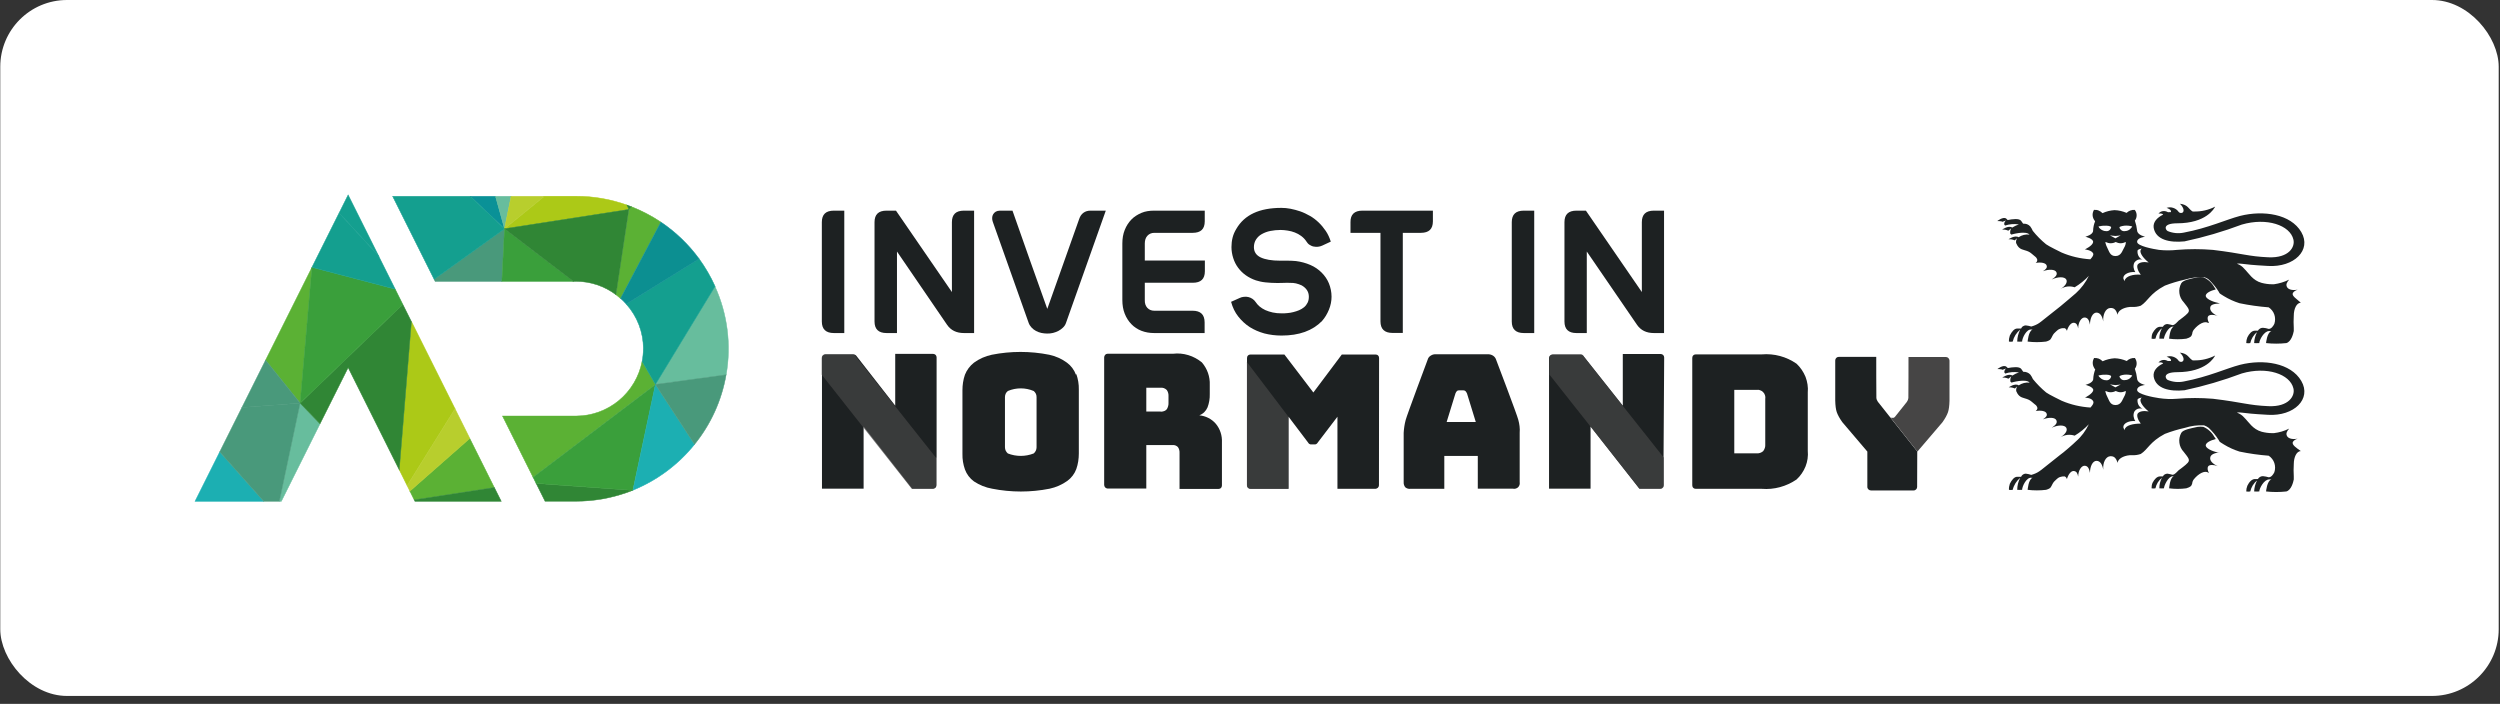 <?xml version="1.0" encoding="UTF-8"?>
<svg xmlns="http://www.w3.org/2000/svg" width="309" height="87" viewBox="0 0 309 87" fill="none">
  <rect x="0" y="0" width="309" height="87" fill="#333333" stroke="none"/>
  <rect x="0.033" width="308.807" height="86.019" rx="8.251" fill="white"></rect>
  <g clip-path="url(#clip0_1026_2384)">
    <path d="M24.104 61.963H32.594L27.159 55.853L24.104 61.963Z" fill="#1CAFB2" stroke="#1CAFB2" stroke-width="0.056" stroke-miterlimit="10"></path>
    <path d="M34.524 61.963H34.772L39.554 52.382L37.095 49.828L34.524 61.963Z" fill="#67BD9D" stroke="#67BD9D" stroke-width="0.056" stroke-miterlimit="10"></path>
    <path d="M50.857 39.752L49.355 58.081L50.322 60.028L56.246 50.526L50.862 39.752H50.857Z" fill="#ACC917" stroke="#ACC917" stroke-width="0.056" stroke-miterlimit="10"></path>
    <path d="M77.789 60.76L78.216 60.608H78.177L77.783 60.76H77.789Z" fill="#308635"></path>
    <path d="M50.659 60.703L51.194 61.783L61.096 60.253L58.063 54.183L50.654 60.703H50.659Z" fill="#5BB134" stroke="#5BB134" stroke-width="0.056" stroke-miterlimit="10"></path>
    <path d="M49.788 37.625L37.096 49.828L39.554 52.382L43.031 45.434L49.349 58.081L50.852 39.752L49.788 37.625Z" fill="#308635" stroke="#308635" stroke-width="0.056" stroke-miterlimit="10"></path>
    <path d="M29.9 50.368L27.16 55.848L32.594 61.958H34.524L37.095 49.822L29.894 50.362L29.9 50.368Z" fill="#49997B" stroke="#49997B" stroke-width="0.056" stroke-miterlimit="10"></path>
    <path d="M43.03 24.089L41.916 26.322L46.794 31.622L43.03 24.089Z" fill="#149F8F" stroke="#149F8F" stroke-width="0.056" stroke-miterlimit="10"></path>
    <path d="M38.553 33.057L32.826 44.517L37.102 49.828L38.553 33.057Z" fill="#5BB134" stroke="#5BB134" stroke-width="0.056" stroke-miterlimit="10"></path>
    <path d="M51.29 61.963H61.957L61.102 60.253L51.2 61.783L51.29 61.963Z" fill="#308635" stroke="#308635" stroke-width="0.056" stroke-miterlimit="10"></path>
    <path d="M37.096 49.828L49.788 37.625L48.849 35.741L38.553 33.04V33.057L37.096 49.828Z" fill="#3A9F3B" stroke="#3A9F3B" stroke-width="0.056" stroke-miterlimit="10"></path>
    <path d="M32.825 44.517L29.9 50.368L37.101 49.828L32.825 44.517Z" fill="#49997B" stroke="#49997B" stroke-width="0.056" stroke-miterlimit="10"></path>
    <path d="M46.79 31.622L41.912 26.322L38.553 33.04L48.849 35.74L46.79 31.622Z" fill="#149F8F" stroke="#149F8F" stroke-width="0.056" stroke-miterlimit="10"></path>
    <path d="M78.183 60.608H78.217V60.591L78.183 60.608Z" fill="#3A9F3B"></path>
    <path d="M50.317 60.022L50.66 60.703L58.07 54.182L56.241 50.52L50.317 60.022Z" fill="#B8CE2D" stroke="#B8CE2D" stroke-width="0.056" stroke-miterlimit="10"></path>
    <path d="M66.266 59.747L67.369 61.952H71.206C73.327 61.952 75.431 61.592 77.428 60.894L77.788 60.765L78.182 60.607L66.266 59.752V59.747Z" fill="#308635" stroke="#308635" stroke-width="0.056" stroke-miterlimit="10"></path>
    <path d="M79.364 44.669C78.998 46.565 77.98 48.275 76.494 49.507C75.003 50.739 73.135 51.415 71.206 51.42H62.108L65.883 58.982L81.012 47.516L79.364 44.669Z" fill="#5BB134" stroke="#5BB134" stroke-width="0.056" stroke-miterlimit="10"></path>
    <path d="M88.383 35.392L81.013 47.516L89.756 46.318C90.403 42.615 89.919 38.812 88.366 35.392H88.377H88.383Z" fill="#67BD9D" stroke="#67BD9D" stroke-width="0.056" stroke-miterlimit="10"></path>
    <path d="M61.242 24.258H58.126L62.362 28.275L61.248 24.258H61.242Z" fill="#0A9197" stroke="#0A9197" stroke-width="0.056" stroke-miterlimit="10"></path>
    <path d="M79.516 43.099C79.516 43.628 79.465 44.151 79.364 44.669L81.012 47.515L88.382 35.391C87.842 34.193 87.184 33.056 86.413 31.998L77.4 37.58C78.762 39.093 79.521 41.062 79.521 43.104L79.516 43.099Z" fill="#149F8F" stroke="#149F8F" stroke-width="0.056" stroke-miterlimit="10"></path>
    <path d="M62.03 34.784L62.356 28.275L53.658 34.52L53.788 34.784H62.035H62.03Z" fill="#49997B" stroke="#49997B" stroke-width="0.056" stroke-miterlimit="10"></path>
    <path d="M63.172 24.258H61.242L62.356 28.275L63.172 24.258Z" fill="#67BD9D" stroke="#67BD9D" stroke-width="0.056" stroke-miterlimit="10"></path>
    <path d="M76.129 36.426C76.326 36.573 76.506 36.725 76.686 36.888L81.677 27.447C80.535 26.682 79.314 26.046 78.037 25.546L77.739 25.889L76.129 36.426Z" fill="#5BB134" stroke="#5BB134" stroke-width="0.056" stroke-miterlimit="10"></path>
    <path d="M77.738 25.889L77.479 25.338C75.465 24.618 73.344 24.252 71.206 24.252H67.285L62.362 28.269L77.738 25.884V25.889Z" fill="#ACC917" stroke="#ACC917" stroke-width="0.056" stroke-miterlimit="10"></path>
    <path d="M62.357 28.275L62.03 34.784H70.874L62.351 28.275H62.357Z" fill="#3A9F3B" stroke="#3A9F3B" stroke-width="0.056" stroke-miterlimit="10"></path>
    <path d="M58.126 24.258H48.528L53.659 34.525L62.357 28.28L58.126 24.258Z" fill="#149F8F" stroke="#149F8F" stroke-width="0.056" stroke-miterlimit="10"></path>
    <path d="M77.401 37.58L86.414 31.999C85.114 30.215 83.511 28.679 81.682 27.447L76.703 36.877C76.951 37.096 77.181 37.327 77.401 37.574V37.58Z" fill="#0C8F91" stroke="#0C8F91" stroke-width="0.056" stroke-miterlimit="10"></path>
    <path d="M67.284 24.258H63.172L62.356 28.275L67.284 24.258Z" fill="#B8CE2D" stroke="#B8CE2D" stroke-width="0.056" stroke-miterlimit="10"></path>
    <path d="M65.884 58.982L66.261 59.747L78.183 60.608L78.222 60.591L81.018 47.527L65.89 58.987L65.884 58.982Z" fill="#3A9F3B" stroke="#3A9F3B" stroke-width="0.056" stroke-miterlimit="10"></path>
    <path d="M78.037 25.546C77.851 25.473 77.665 25.4 77.48 25.338L77.738 25.889L78.037 25.546Z" fill="#308635" stroke="#308635" stroke-width="0.056" stroke-miterlimit="10"></path>
    <path d="M78.222 60.591C81.204 59.381 83.826 57.434 85.846 54.925L81.007 47.516L78.228 60.585L78.222 60.591Z" fill="#1CAFB2" stroke="#1CAFB2" stroke-width="0.056" stroke-miterlimit="10"></path>
    <path d="M85.845 54.925C87.859 52.439 89.204 49.474 89.75 46.318L81.007 47.516L85.845 54.925Z" fill="#49997B" stroke="#49997B" stroke-width="0.056" stroke-miterlimit="10"></path>
    <path d="M71.207 34.778C72.979 34.778 74.706 35.358 76.129 36.421L77.727 25.883L62.351 28.269L70.869 34.778H71.207Z" fill="#308635" stroke="#308635" stroke-width="0.056" stroke-miterlimit="10"></path>
  </g>
  <g clip-path="url(#clip1_1026_2384)">
    <path d="M101.579 39.739V27.462C101.579 26.5 102.075 26.035 103.067 26.035H104.354V41.165H103.067C102.075 41.165 101.579 40.685 101.579 39.739Z" fill="#1D2122"></path>
    <path d="M108.091 39.739V27.462C108.091 26.5 108.587 26.035 109.579 26.035H110.742L117.656 36.096V27.462C117.656 26.5 118.152 26.035 119.144 26.035H120.399V41.165H119.144C118.214 41.165 117.532 40.824 117.066 40.158L110.866 31.089V41.165H109.579C108.587 41.165 108.091 40.685 108.091 39.739Z" fill="#1D2122"></path>
    <path d="M133.917 26.299C134.149 26.128 134.444 26.035 134.785 26.035H136.676L131.747 39.941C131.669 40.158 131.545 40.344 131.374 40.499C131.204 40.654 131.033 40.793 130.816 40.902C130.615 41.01 130.382 41.088 130.15 41.15C129.917 41.212 129.669 41.227 129.421 41.227C129.189 41.227 128.941 41.196 128.708 41.15C128.476 41.103 128.243 41.01 128.042 40.902C127.84 40.793 127.654 40.654 127.499 40.483C127.344 40.313 127.22 40.127 127.142 39.91L122.709 27.415C122.647 27.26 122.631 27.09 122.631 26.934C122.631 26.779 122.678 26.609 122.755 26.485C122.833 26.361 122.941 26.237 123.081 26.159C123.22 26.082 123.406 26.035 123.608 26.035H125.143C125.856 28.082 126.569 30.097 127.282 32.112C127.995 34.127 128.708 36.143 129.437 38.158H129.452L133.39 27.058C133.498 26.718 133.684 26.47 133.917 26.299Z" fill="#1D2122"></path>
    <path d="M141.807 38.049C142.024 38.282 142.319 38.406 142.66 38.406H147.403C148.395 38.406 148.891 38.886 148.891 39.848V41.165H142.644C142.086 41.165 141.559 41.072 141.078 40.886C140.598 40.7 140.179 40.421 139.838 40.065C139.497 39.708 139.218 39.29 139.017 38.778C138.815 38.267 138.722 37.708 138.722 37.088V30.097C138.722 29.477 138.815 28.919 139.017 28.423C139.218 27.911 139.497 27.493 139.838 27.136C140.179 26.779 140.613 26.516 141.078 26.314C141.544 26.113 142.086 26.035 142.66 26.035H148.907V27.353C148.907 28.314 148.411 28.779 147.419 28.779H142.675C142.319 28.779 142.04 28.903 141.823 29.136C141.606 29.368 141.497 29.694 141.497 30.097V32.205H148.922V33.523C148.922 34.484 148.426 34.949 147.434 34.949H141.497V37.073C141.482 37.491 141.59 37.801 141.807 38.049Z" fill="#1D2122"></path>
    <path d="M159.107 38.7C159.355 38.685 159.603 38.638 159.851 38.576C160.099 38.514 160.347 38.437 160.564 38.344C160.781 38.251 160.998 38.127 161.184 37.972C161.37 37.817 161.51 37.631 161.618 37.414C161.727 37.197 161.773 36.949 161.773 36.669C161.773 36.08 161.479 35.615 160.89 35.274C160.657 35.166 160.425 35.088 160.177 35.026C159.929 34.964 159.712 34.964 159.464 34.964C159.216 34.949 158.952 34.949 158.688 34.964C158.425 34.98 158.161 34.98 157.898 34.98C157.371 34.98 156.89 34.949 156.425 34.902C155.96 34.856 155.573 34.763 155.231 34.654C154.766 34.499 154.348 34.282 153.976 34.019C153.604 33.755 153.294 33.445 153.03 33.089C152.767 32.732 152.565 32.344 152.426 31.895C152.286 31.461 152.209 30.996 152.209 30.531C152.209 30.128 152.255 29.74 152.348 29.368C152.441 28.996 152.596 28.64 152.813 28.283C153.821 26.547 155.666 25.694 158.378 25.694C158.735 25.694 159.122 25.725 159.51 25.803C159.898 25.88 160.316 25.989 160.719 26.128C161.122 26.268 161.525 26.469 161.913 26.686C162.3 26.903 162.657 27.182 162.982 27.492C163.308 27.802 163.603 28.159 163.866 28.547C164.13 28.934 164.331 29.384 164.486 29.864L163.417 30.36C163.246 30.438 163.075 30.484 162.889 30.5C162.703 30.515 162.517 30.5 162.347 30.469C162.176 30.438 162.006 30.345 161.851 30.252C161.696 30.159 161.572 30.004 161.463 29.833C161.293 29.57 161.076 29.353 160.828 29.166C160.58 28.98 160.316 28.841 160.037 28.733C159.758 28.624 159.464 28.547 159.154 28.5C158.843 28.453 158.564 28.422 158.285 28.422C157.836 28.422 157.417 28.469 157.014 28.547C156.611 28.624 156.27 28.764 155.96 28.934C155.65 29.105 155.418 29.337 155.247 29.601C155.076 29.864 154.983 30.19 154.983 30.546C154.983 31.12 155.263 31.554 155.821 31.817C156.379 32.081 157.185 32.22 158.223 32.22C158.549 32.22 158.859 32.22 159.184 32.22C159.51 32.22 159.836 32.236 160.177 32.267C160.812 32.344 161.417 32.515 161.959 32.748C162.502 32.98 162.967 33.306 163.355 33.693C163.742 34.081 164.052 34.53 164.254 35.026C164.455 35.522 164.579 36.08 164.579 36.669C164.579 37.212 164.471 37.755 164.254 38.282C164.037 38.809 163.758 39.274 163.401 39.677C162.238 40.87 160.58 41.475 158.394 41.475C157.65 41.475 156.937 41.382 156.27 41.212C155.604 41.026 154.999 40.762 154.456 40.421C153.914 40.064 153.449 39.63 153.046 39.119C152.643 38.607 152.348 38.003 152.162 37.305L153.232 36.825C153.387 36.747 153.573 36.7 153.759 36.685C153.945 36.669 154.131 36.669 154.301 36.716C154.472 36.763 154.642 36.825 154.797 36.933C154.952 37.041 155.092 37.166 155.2 37.336C155.325 37.522 155.48 37.708 155.681 37.879C155.883 38.049 156.131 38.204 156.394 38.328C156.673 38.452 156.968 38.545 157.309 38.623C157.65 38.7 158.022 38.731 158.44 38.731C158.642 38.731 158.859 38.731 159.107 38.7Z" fill="#1D2122"></path>
    <path d="M168.394 26.035H177.106V27.353C177.106 28.314 176.61 28.779 175.618 28.779H173.386V41.15H172.114C171.122 41.15 170.626 40.669 170.626 39.724V28.779H166.921V27.462C166.906 26.516 167.402 26.035 168.394 26.035Z" fill="#1D2122"></path>
    <path d="M186.855 39.739V27.462C186.855 26.5 187.352 26.035 188.344 26.035H189.63V41.165H188.344C187.352 41.165 186.855 40.685 186.855 39.739Z" fill="#1D2122"></path>
    <path d="M193.367 39.739V27.462C193.367 26.5 193.863 26.035 194.855 26.035H196.018L202.932 36.096V27.462C202.932 26.5 203.428 26.035 204.42 26.035H205.676V41.165H204.42C203.49 41.165 202.808 40.824 202.343 40.158L196.127 31.089V41.165H194.84C193.863 41.165 193.367 40.685 193.367 39.739Z" fill="#1D2122"></path>
    <path d="M132.987 46.312C132.77 45.723 132.382 45.196 131.871 44.824C131.22 44.343 130.475 44.018 129.685 43.847C127.344 43.382 124.926 43.382 122.585 43.847C121.794 44.018 121.035 44.343 120.384 44.824C119.888 45.211 119.5 45.723 119.268 46.312C119.051 46.932 118.958 47.583 118.958 48.234V55.086V56.109C118.942 56.76 119.051 57.411 119.268 58.031C119.485 58.62 119.872 59.132 120.384 59.504C121.066 59.954 121.825 60.264 122.631 60.403C124.972 60.868 127.391 60.868 129.731 60.403C130.522 60.233 131.266 59.907 131.917 59.442C132.429 59.07 132.816 58.559 133.033 57.969C133.25 57.349 133.343 56.698 133.343 56.047V55.024V48.157C133.359 47.506 133.25 46.855 133.033 46.234L132.987 46.312ZM128.119 55.024V55.288C128.119 55.427 128.088 55.582 128.026 55.706C127.964 55.846 127.871 55.954 127.763 56.047C126.739 56.45 125.592 56.45 124.569 56.047C124.461 55.954 124.368 55.83 124.306 55.706C124.244 55.567 124.213 55.427 124.213 55.288V55.102V49.071C124.213 48.932 124.244 48.792 124.306 48.653C124.368 48.529 124.461 48.405 124.569 48.327C125.081 48.11 125.623 48.002 126.166 48.002C126.708 48.002 127.251 48.11 127.763 48.327C127.871 48.42 127.964 48.529 128.026 48.653C128.088 48.777 128.119 48.916 128.119 49.071V55.024Z" fill="#1D2122"></path>
    <path d="M150.256 52.357C149.744 51.768 149.016 51.412 148.241 51.334C148.458 51.241 148.675 51.117 148.845 50.947C149.016 50.776 149.155 50.574 149.248 50.357C149.45 49.83 149.543 49.272 149.527 48.699V47.583C149.574 46.559 149.217 45.567 148.551 44.792C148.055 44.389 147.497 44.079 146.876 43.893C146.256 43.707 145.621 43.645 144.985 43.723H136.893C136.785 43.723 136.676 43.769 136.599 43.862C136.521 43.94 136.475 44.048 136.475 44.172V59.938C136.475 60.046 136.521 60.155 136.599 60.248C136.676 60.325 136.785 60.372 136.893 60.387H141.683V55.008H144.908C145.032 54.992 145.156 55.008 145.28 55.054C145.404 55.101 145.497 55.163 145.59 55.256C145.745 55.473 145.807 55.737 145.791 56.016V60.434H150.597C150.659 60.434 150.705 60.418 150.767 60.403C150.814 60.387 150.876 60.356 150.907 60.31C150.953 60.263 150.984 60.217 151 60.17C151.015 60.124 151.031 60.062 151.031 60V54.698C151.077 53.83 150.798 52.993 150.256 52.357ZM144.427 49.784C144.443 50.063 144.365 50.326 144.226 50.574C144.133 50.683 144.009 50.776 143.854 50.822C143.714 50.869 143.559 50.9 143.419 50.869H141.683V47.924H143.419C143.575 47.908 143.714 47.924 143.854 47.97C143.993 48.017 144.117 48.11 144.226 48.218C144.381 48.451 144.443 48.714 144.427 48.993V49.784Z" fill="#1D2122"></path>
    <path d="M115.749 56.558V59.969C115.749 60.077 115.702 60.201 115.625 60.279C115.547 60.356 115.439 60.403 115.315 60.403H112.757L106.742 52.714V60.403H101.596V44.234C101.596 44.126 101.642 44.017 101.735 43.94C101.813 43.847 101.921 43.8 102.045 43.8H105.471C105.533 43.8 105.595 43.816 105.657 43.831C105.719 43.862 105.766 43.893 105.812 43.94L110.649 50.141V43.738H115.33C115.439 43.738 115.563 43.785 115.64 43.862C115.718 43.94 115.764 44.048 115.764 44.172V56.558H115.749Z" fill="#1D2122"></path>
    <path d="M170.439 59.985C170.439 60.093 170.392 60.202 170.315 60.279C170.237 60.357 170.129 60.403 170.02 60.419H165.308V51.505L162.874 54.699C162.843 54.761 162.781 54.823 162.719 54.869C162.657 54.916 162.579 54.931 162.502 54.931H162.052C161.975 54.931 161.897 54.916 161.835 54.869C161.773 54.823 161.711 54.776 161.68 54.699L159.262 51.505V60.419H154.565C154.456 60.419 154.332 60.372 154.255 60.295C154.177 60.217 154.131 60.109 154.131 59.985V44.25C154.131 44.188 154.146 44.142 154.162 44.08C154.177 44.033 154.208 43.971 154.255 43.94C154.301 43.894 154.348 43.863 154.394 43.847C154.441 43.832 154.503 43.816 154.565 43.816H158.75L162.331 48.513L165.85 43.816H170.02C170.082 43.816 170.129 43.832 170.191 43.847C170.237 43.863 170.299 43.894 170.33 43.94C170.377 43.987 170.408 44.033 170.423 44.08C170.439 44.126 170.454 44.188 170.454 44.25L170.439 59.985Z" fill="#1D2122"></path>
    <path d="M205.615 56.559V59.969C205.615 60.078 205.568 60.202 205.491 60.279C205.413 60.356 205.305 60.403 205.181 60.403H202.623L196.593 52.714V60.403H191.461V44.234C191.461 44.126 191.508 44.017 191.601 43.94C191.678 43.862 191.787 43.816 191.911 43.816H195.337C195.399 43.816 195.461 43.831 195.523 43.847C195.585 43.878 195.631 43.909 195.678 43.955L200.577 50.141V43.754H205.258C205.367 43.754 205.491 43.8 205.568 43.878C205.646 43.955 205.692 44.064 205.692 44.188L205.615 56.559Z" fill="#1D2122"></path>
    <path d="M222.046 44.948C220.79 44.08 219.286 43.676 217.767 43.801H209.598C209.536 43.801 209.489 43.816 209.427 43.832C209.381 43.847 209.319 43.894 209.288 43.925C209.241 43.971 209.21 44.018 209.195 44.064C209.179 44.111 209.164 44.173 209.164 44.235V59.985C209.164 60.047 209.179 60.093 209.195 60.155C209.21 60.202 209.241 60.264 209.288 60.295C209.334 60.341 209.381 60.372 209.427 60.388C209.474 60.403 209.536 60.419 209.598 60.419H217.767C219.286 60.543 220.79 60.124 222.046 59.272C222.542 58.822 222.914 58.264 223.162 57.659C223.41 57.039 223.503 56.373 223.441 55.722V48.513C223.503 47.847 223.394 47.196 223.162 46.575C222.898 45.94 222.526 45.397 222.046 44.948ZM218.186 54.916C218.217 55.225 218.108 55.535 217.922 55.768C217.814 55.861 217.674 55.939 217.535 55.985C217.395 56.032 217.24 56.047 217.101 56.032H214.357V48.188H217.101C217.256 48.172 217.395 48.172 217.55 48.234C217.69 48.281 217.829 48.358 217.922 48.467C218.031 48.575 218.108 48.699 218.155 48.854C218.201 48.994 218.217 49.149 218.186 49.304V54.916Z" fill="#1D2122"></path>
    <path d="M187.662 51.892C187.523 51.288 184.934 44.498 184.934 44.498C184.872 44.281 184.733 44.079 184.531 43.955C184.33 43.831 184.081 43.769 183.833 43.785H177.524C177.292 43.769 177.044 43.816 176.842 43.955C176.749 44.002 176.672 44.079 176.594 44.172C176.532 44.25 176.486 44.358 176.455 44.467C176.455 44.467 173.897 51.303 173.742 51.908C173.602 52.435 173.525 52.962 173.494 53.504V59.597C173.478 59.829 173.556 60.062 173.695 60.232C173.866 60.372 174.098 60.449 174.315 60.418H178.516V56.357H182.655V60.403H187.011C187.12 60.434 187.244 60.418 187.352 60.387C187.461 60.356 187.569 60.294 187.647 60.217C187.724 60.139 187.786 60.031 187.817 59.922C187.848 59.814 187.848 59.69 187.833 59.581V53.489C187.879 52.946 187.802 52.404 187.662 51.892ZM178.811 52.14L179.896 48.621C179.942 48.513 180.004 48.404 180.082 48.327C180.113 48.296 180.16 48.28 180.191 48.265C180.237 48.249 180.284 48.249 180.315 48.249H180.888C180.981 48.249 181.059 48.28 181.136 48.342C181.214 48.435 181.276 48.528 181.322 48.637L182.407 52.156H178.811V52.14Z" fill="#1D2122"></path>
    <path d="M195.645 43.94L205.659 56.574V59.985C205.659 60.093 205.613 60.217 205.535 60.295C205.458 60.372 205.349 60.419 205.225 60.419H202.667L191.521 46.312V44.235C191.521 44.126 191.568 44.018 191.661 43.94C191.739 43.863 191.847 43.816 191.971 43.816H195.397C195.459 43.816 195.521 43.832 195.583 43.847C195.645 43.878 195.692 43.909 195.738 43.956" fill="#464545" fill-opacity="0.71"></path>
    <path d="M154.116 59.984C154.116 60.093 154.162 60.217 154.24 60.295C154.317 60.372 154.426 60.419 154.55 60.419H159.247V51.505L154.116 44.746V59.984Z" fill="#464545" fill-opacity="0.71"></path>
    <path d="M105.408 43.8H101.983C101.921 43.8 101.874 43.816 101.827 43.831C101.781 43.847 101.734 43.878 101.688 43.924C101.641 43.971 101.61 44.017 101.595 44.064C101.579 44.11 101.564 44.172 101.564 44.234V46.312L112.694 60.418H115.252C115.361 60.418 115.485 60.372 115.562 60.294C115.64 60.217 115.686 60.108 115.686 59.984V56.574L105.672 43.94C105.625 43.893 105.579 43.862 105.517 43.831C105.486 43.8 105.424 43.785 105.362 43.785" fill="#464545" fill-opacity="0.71"></path>
    <path d="M236.973 55.799L236.958 60.186C236.958 60.418 236.772 60.62 236.524 60.62H233.888H231.253C231.021 60.62 230.803 60.434 230.803 60.186V55.814L227.703 52.171C227.362 51.691 227.145 51.288 227.021 50.931C226.912 50.606 226.85 50.141 226.835 49.52V44.544C226.835 44.312 227.021 44.11 227.269 44.11H227.657H231.904C231.904 44.11 231.904 49.04 231.92 49.179C231.935 49.35 231.997 49.505 232.106 49.66L236.973 55.799Z" fill="#1D2122"></path>
    <path d="M240.524 44.126H240.137H235.889C235.889 44.126 235.889 49.056 235.874 49.195C235.858 49.366 235.796 49.521 235.688 49.676C235.688 49.676 234.323 51.396 234.23 51.505C234.168 51.567 234.106 51.644 233.998 51.644C233.967 51.644 233.936 51.644 233.905 51.644C233.874 51.644 233.843 51.644 233.812 51.644C233.688 51.644 233.626 51.567 233.579 51.505C233.548 51.458 236.99 55.815 236.99 55.815L240.09 52.187C240.431 51.706 240.648 51.303 240.772 50.947C240.881 50.621 240.943 50.156 240.958 49.536V44.56C240.943 44.328 240.757 44.126 240.524 44.126Z" fill="#464545"></path>
    <path d="M283.372 54.744C283.372 54.543 283.62 54.341 283.992 54.217C283.372 54.341 282.844 54.217 282.674 53.892C282.503 53.566 282.674 53.303 282.937 52.977C282.348 53.272 281.713 53.458 281.062 53.535H280.829C280.395 53.535 279.961 53.473 279.543 53.365C278.426 53.055 277.946 52.156 277.388 51.613C277.155 51.334 276.845 51.133 276.504 51.008C276.504 51.008 276.504 50.931 277.14 51.008C277.775 51.086 278.364 51.163 280.349 51.272C283.542 51.458 285.743 49.319 284.441 47.087C283.139 44.854 279.76 44.358 276.876 45.087C275.155 45.536 272.97 46.575 269.931 47.148C269.265 47.288 268.567 47.226 267.932 46.962C267.653 46.823 267.218 46.017 269.079 46.001C272.691 46.001 273.683 44.172 273.791 43.94C272.985 44.358 272.102 44.56 271.187 44.544H271.016C270.505 44.265 270.458 43.691 269.435 43.583C269.993 44.11 269.978 44.606 269.714 44.699C269.637 44.73 269.559 44.746 269.482 44.715C269.404 44.699 269.327 44.653 269.28 44.591C269.125 44.358 268.893 44.188 268.614 44.095C268.35 44.002 268.056 44.002 267.792 44.095C267.792 44.095 268.459 44.296 268.319 44.622C268.319 44.622 268.195 44.622 268.133 44.622H267.947C267.761 44.513 267.544 44.467 267.327 44.498C267.11 44.529 266.924 44.637 266.784 44.808C266.784 44.808 267.265 44.715 267.358 44.932C266.629 45.273 266.087 45.831 266.195 46.559C266.459 48.048 268.18 48.42 270.009 48.234C272.412 47.722 274.783 47.024 277.093 46.156C280.178 45.257 283.046 46.234 283.465 48.001C283.697 48.916 282.906 50.311 280.38 50.202C277.868 50.094 277.248 49.737 273.528 49.288C272.04 49.164 270.551 49.164 269.063 49.288C268.335 49.35 267.591 49.319 266.862 49.21C266.118 49.102 264.149 48.73 264.149 48.203C264.134 47.66 265.141 47.583 265.141 47.583C265.141 47.583 264.196 47.397 264.149 46.823C264.103 46.404 264.01 45.986 263.87 45.583L263.948 45.459C264.056 45.273 264.103 45.056 264.087 44.839C264.072 44.622 263.994 44.42 263.87 44.25C263.684 44.234 263.498 44.265 263.327 44.327C263.157 44.389 262.986 44.498 262.862 44.622C262.397 44.42 261.886 44.296 261.374 44.281C260.863 44.312 260.351 44.436 259.886 44.653C259.747 44.513 259.591 44.405 259.405 44.327C259.219 44.265 259.033 44.234 258.832 44.25C258.723 44.436 258.661 44.637 258.661 44.854C258.661 45.071 258.723 45.273 258.832 45.459C258.863 45.536 258.909 45.598 258.971 45.66C258.832 46.032 258.739 46.435 258.723 46.838C258.723 47.35 257.762 47.567 257.762 47.567C257.762 47.567 258.801 47.815 258.723 48.249C258.646 48.683 257.7 49.148 257.7 49.148C257.7 49.148 258.646 49.148 258.754 49.706C258.754 49.923 258.615 50.109 258.382 50.373C257.158 50.295 255.949 50.016 254.832 49.536C254.832 49.536 253.174 48.73 252.91 48.513C252.306 48.017 251.763 47.459 251.267 46.854C251.189 46.668 251.081 46.482 250.957 46.311C250.848 46.187 250.709 46.094 250.554 46.032C250.399 45.97 250.228 45.939 250.073 45.955C249.996 45.831 249.903 45.707 249.825 45.598C249.577 45.273 248.756 45.381 248.167 45.49L247.981 45.319C247.593 45.04 246.88 45.614 246.88 45.614C246.88 45.614 247.422 45.614 247.515 45.707L247.981 45.536C247.903 45.583 247.826 45.66 247.795 45.738C247.748 45.815 247.732 45.924 247.732 46.017L247.841 46.172C248.384 45.986 248.973 45.939 249.546 46.032C249.252 46.125 248.988 46.249 248.725 46.42C248.26 46.11 247.484 46.668 247.484 46.668C247.748 46.652 248.012 46.699 248.244 46.807L248.601 46.513C248.508 46.683 248.461 46.869 248.477 47.071V47.148L248.616 47.288C248.616 47.288 250.383 46.761 250.864 47.288C250.383 47.242 249.903 47.365 249.515 47.629C249.05 47.319 248.275 47.877 248.275 47.877C248.539 47.862 248.787 47.908 249.035 48.017L249.329 47.753C249.221 47.939 249.174 48.141 249.205 48.342C249.283 48.544 249.407 48.745 249.562 48.9C249.98 49.303 250.569 49.164 251.127 49.66L251.515 49.985C251.67 50.078 251.779 50.233 251.825 50.419C251.825 50.497 251.81 50.574 251.763 50.636C251.732 50.698 251.67 50.76 251.608 50.807C252.275 50.683 252.848 50.807 252.957 51.102C253.081 51.396 252.848 51.597 252.507 51.83C253.267 51.551 253.995 51.582 254.166 51.939C254.336 52.295 254.042 52.559 253.592 52.869C254.383 52.497 255.189 52.512 255.39 52.869C255.592 53.225 255.251 53.69 254.677 54.047C254.941 53.892 255.235 53.783 255.53 53.752C255.84 53.721 256.135 53.752 256.429 53.845C257.08 53.458 257.669 52.977 258.181 52.435C257.793 53.241 257.266 53.969 256.584 54.558C256.383 54.775 254.925 56.047 254.662 56.202C253.422 57.163 252.151 58.232 252.042 58.263C251.748 58.465 251.406 58.604 251.065 58.697C250.848 58.62 250.616 58.573 250.383 58.542C250.259 58.542 250.135 58.589 250.042 58.651C249.934 58.713 249.856 58.821 249.81 58.93H249.314C248.973 58.93 248.647 59.318 248.415 59.798C248.337 60.031 248.291 60.294 248.306 60.542C248.461 60.573 248.616 60.573 248.771 60.542C248.911 59.953 249.236 59.441 249.701 59.054C249.453 59.519 249.329 60.031 249.329 60.542C249.531 60.558 249.732 60.558 249.934 60.542C249.934 60.108 250.492 58.946 251.096 59.054H251.236C250.709 59.224 250.616 60.542 250.616 60.542C251.375 60.635 252.135 60.635 252.895 60.542C253.53 60.356 253.484 60.186 253.685 59.829C253.794 59.612 253.949 59.441 254.135 59.286C254.274 59.147 254.429 59.023 254.615 58.961C254.801 58.899 255.003 58.868 255.189 58.883C255.266 58.914 255.328 58.961 255.375 59.023C255.421 59.085 255.452 59.147 255.468 59.224C255.638 58.62 255.995 58.17 256.336 58.217C256.677 58.263 256.786 58.511 256.863 58.914C256.863 58.139 257.266 57.55 257.669 57.566C258.072 57.581 258.227 57.938 258.32 58.449C258.32 57.628 258.661 56.961 259.126 56.961C259.591 56.961 259.855 57.426 259.964 58.062C259.886 57.163 260.274 56.419 260.832 56.388C261.374 56.357 261.56 56.698 261.746 57.209C261.746 56.76 262.382 56.341 263.234 56.264H263.514C263.886 56.279 264.242 56.233 264.599 56.109C265.498 55.535 265.699 54.62 267.575 53.628C268.381 53.318 269.203 53.07 270.04 52.884C270.815 52.636 271.621 52.528 272.427 52.574C272.629 52.652 272.83 52.745 273.001 52.884C273.466 53.334 273.884 53.83 274.225 54.372C274.396 54.667 274.225 54.527 274.861 54.93C275.466 55.303 276.117 55.597 276.799 55.814C277.992 56.062 279.201 56.233 280.411 56.326C280.736 56.543 280.984 56.853 281.108 57.225C281.232 57.597 281.232 58 281.108 58.372C280.969 58.651 280.736 58.992 280.411 58.992C280.178 58.914 279.946 58.883 279.698 58.852C279.574 58.852 279.45 58.883 279.341 58.946C279.232 59.008 279.139 59.1 279.077 59.209H278.705C278.333 59.209 277.992 59.581 277.775 60.031C277.682 60.263 277.636 60.496 277.636 60.744C277.806 60.775 277.961 60.775 278.132 60.744C278.256 60.217 278.535 59.736 278.969 59.395C278.752 59.814 278.628 60.279 278.612 60.744C278.829 60.759 279.046 60.759 279.248 60.744C279.248 60.387 279.822 59.255 280.473 59.255H280.752C280.194 59.426 280.085 60.744 280.085 60.744C280.922 60.837 281.759 60.837 282.596 60.744C283.216 60.558 283.449 59.581 283.511 59.255C283.511 59.132 283.511 58.992 283.511 58.868C283.48 58.372 283.48 57.876 283.511 57.38C283.511 56.481 283.868 55.768 284.379 55.752C283.79 55.334 283.372 55.039 283.372 54.744ZM262.568 46.311C262.893 46.28 263.234 46.311 263.544 46.404C263.482 46.528 263.405 46.621 263.312 46.699C263.234 46.792 263.126 46.854 263.017 46.9C262.909 46.947 262.785 46.978 262.661 46.978C262.583 46.993 262.506 46.993 262.428 46.978C262.351 46.962 262.273 46.931 262.211 46.885C262.149 46.838 262.087 46.776 262.041 46.714C261.994 46.652 261.979 46.575 261.963 46.497C261.948 46.497 262.149 46.358 262.568 46.311ZM261.467 47.598C261.653 47.598 262.118 47.52 262.118 47.52L261.467 47.877L260.785 47.505C260.785 47.505 261.297 47.598 261.483 47.598H261.467ZM259.592 46.699C259.483 46.621 259.405 46.528 259.374 46.404C259.685 46.327 260.01 46.296 260.336 46.311C260.77 46.311 260.956 46.466 260.94 46.497C260.925 46.575 260.909 46.652 260.863 46.73C260.816 46.792 260.77 46.854 260.708 46.9C260.646 46.947 260.568 46.978 260.491 46.993C260.413 47.009 260.336 47.009 260.258 46.993C260.134 46.993 260.026 46.962 259.917 46.916C259.778 46.854 259.685 46.792 259.592 46.699ZM261.467 50.063C260.801 50.063 260.692 49.474 260.475 49.071C260.258 48.668 260.181 48.265 260.258 48.327C260.444 48.42 260.661 48.482 260.878 48.482C261.095 48.482 261.297 48.435 261.498 48.327C261.684 48.42 261.901 48.482 262.103 48.482C262.304 48.482 262.521 48.435 262.707 48.327C262.816 48.327 262.707 48.776 262.521 49.071C262.335 49.365 262.196 50.063 261.483 50.063H261.467ZM264.242 51.086C264.041 51.334 264.242 51.908 264.599 52.357C263.684 52.357 262.707 52.559 262.614 53.101V53.179C262.537 53.039 262.444 52.9 262.444 52.776C262.444 52.311 263.157 51.97 263.932 52.047C263.808 51.877 263.746 51.691 263.715 51.489C263.684 51.288 263.715 51.086 263.793 50.9C263.886 50.729 264.056 50.59 264.242 50.528C264.428 50.466 264.63 50.466 264.816 50.528C264.614 50.419 264.444 50.264 264.335 50.078C264.227 49.877 264.18 49.66 264.196 49.427C264.196 49.21 264.692 49.148 264.723 49.133C264.645 49.195 264.599 49.272 264.568 49.365C264.475 49.722 264.94 50.357 265.575 50.853C264.909 50.745 264.475 50.838 264.242 51.086Z" fill="#1D2122"></path>
    <path d="M274.38 55.923H274.116C273.326 55.752 272.628 55.38 272.628 55.055C272.628 54.729 273.186 54.434 273.868 54.264C273.822 54.171 273.76 54.078 273.682 53.985C273.388 53.442 272.907 53.008 272.333 52.76C272.101 52.729 271.868 52.729 271.636 52.76C270.752 52.946 269.822 53.117 269.605 53.504C269.404 53.877 269.311 54.31 269.373 54.729C269.419 55.148 269.621 55.551 269.915 55.861C270.473 56.574 270.721 56.837 270.411 57.194C270.101 57.55 269.466 57.969 269.28 58.124C269.094 58.279 268.815 58.682 268.52 58.682C268.303 58.62 268.101 58.574 267.884 58.542C267.776 58.542 267.667 58.589 267.559 58.636C267.466 58.698 267.388 58.775 267.326 58.884H266.97C266.613 58.884 266.288 59.225 266.055 59.674C265.962 59.891 265.931 60.124 265.931 60.356C266.086 60.387 266.241 60.387 266.412 60.356C266.52 59.845 266.799 59.38 267.218 59.054C267.001 59.457 266.892 59.907 266.892 60.356C267.078 60.372 267.264 60.372 267.466 60.356C267.466 60.046 267.993 58.868 268.551 58.868H268.675C268.194 59.039 268.101 60.356 268.101 60.356C268.815 60.449 269.528 60.449 270.225 60.356C270.783 60.186 270.861 60.062 270.954 59.767C270.969 59.566 271.047 59.38 271.171 59.225C271.76 58.511 272.504 58.139 272.923 58.403L273.031 58.48C272.845 58.124 272.799 57.814 272.954 57.612C273.124 57.426 273.605 57.426 274.116 57.612C273.496 57.349 273.109 56.946 273.186 56.558C273.217 56.186 273.744 55.954 274.38 55.923Z" fill="#1D2122"></path>
    <path d="M283.371 36.344C283.371 36.127 283.619 35.941 283.991 35.801C283.371 35.925 282.844 35.801 282.673 35.476C282.503 35.15 282.673 34.887 282.937 34.561C282.348 34.856 281.712 35.042 281.061 35.135H280.829C280.395 35.135 279.96 35.073 279.542 34.964C278.426 34.67 277.945 33.755 277.387 33.213C277.155 32.934 276.845 32.717 276.504 32.608C276.504 32.608 276.504 32.531 277.139 32.608C277.775 32.686 278.364 32.763 280.348 32.872C283.541 33.058 285.743 30.918 284.441 28.686C283.138 26.454 279.759 25.958 276.876 26.686C275.155 27.136 272.969 28.174 269.931 28.748C269.264 28.888 268.567 28.826 267.931 28.562C267.652 28.422 267.218 27.616 269.078 27.601C272.69 27.601 273.682 25.772 273.791 25.539C272.985 25.958 272.101 26.159 271.186 26.144H271.016C270.504 25.865 270.458 25.291 269.435 25.183C269.993 25.725 269.977 26.206 269.714 26.299C269.636 26.33 269.559 26.33 269.481 26.314C269.404 26.299 269.326 26.252 269.28 26.19C269.125 25.958 268.892 25.787 268.613 25.694C268.349 25.601 268.055 25.601 267.791 25.694C267.791 25.694 268.458 25.896 268.318 26.221C268.318 26.221 268.194 26.221 268.132 26.221C268.07 26.237 268.008 26.237 267.946 26.221C267.76 26.113 267.543 26.066 267.326 26.097C267.109 26.128 266.923 26.237 266.784 26.407C266.784 26.407 267.264 26.314 267.357 26.531C266.629 26.888 266.086 27.446 266.195 28.159C266.458 29.647 268.179 30.019 270.008 29.833C272.411 29.322 274.783 28.624 277.093 27.756C280.177 26.857 283.045 27.834 283.464 29.601C283.696 30.531 282.906 31.91 280.379 31.802C277.868 31.693 277.248 31.337 273.527 30.887C272.039 30.763 270.551 30.763 269.063 30.887C268.334 30.965 267.59 30.965 266.861 30.887C266.117 30.779 264.148 30.407 264.148 29.895C264.133 29.368 265.141 29.26 265.141 29.26C265.141 29.26 264.195 29.074 264.148 28.5C264.102 28.081 264.009 27.663 263.869 27.26L263.947 27.151C264.055 26.965 264.102 26.748 264.086 26.531C264.071 26.314 263.993 26.113 263.854 25.942C263.668 25.927 263.482 25.958 263.311 26.02C263.141 26.082 262.97 26.19 262.846 26.314C262.381 26.113 261.87 25.989 261.358 25.973C260.847 26.004 260.335 26.128 259.87 26.345C259.73 26.206 259.575 26.097 259.389 26.02C259.203 25.942 259.017 25.927 258.816 25.942C258.707 26.128 258.645 26.33 258.645 26.547C258.645 26.764 258.707 26.965 258.816 27.151L258.955 27.353C258.8 27.725 258.723 28.113 258.707 28.515C258.707 29.027 257.746 29.26 257.746 29.26C257.746 29.26 258.785 29.492 258.707 29.942C258.63 30.391 257.684 30.825 257.684 30.825C257.684 30.825 258.63 30.918 258.738 31.399C258.738 31.6 258.599 31.787 258.366 32.05C257.142 31.973 255.932 31.693 254.816 31.213C254.816 31.213 253.158 30.407 252.894 30.19C252.289 29.694 251.747 29.151 251.251 28.531C251.173 28.345 251.065 28.159 250.941 27.988C250.832 27.864 250.693 27.771 250.538 27.709C250.383 27.663 250.228 27.632 250.057 27.647C249.98 27.523 249.887 27.399 249.809 27.291C249.561 26.965 248.739 27.074 248.15 27.198L247.964 27.012C247.577 26.748 246.864 27.322 246.864 27.322C246.864 27.322 247.406 27.322 247.499 27.415L247.964 27.244C247.887 27.291 247.809 27.368 247.778 27.446C247.732 27.523 247.716 27.632 247.716 27.725L247.825 27.88C248.367 27.694 248.957 27.647 249.53 27.74C249.236 27.834 248.972 27.973 248.708 28.128C248.243 27.818 247.468 28.376 247.468 28.376C247.732 28.36 247.995 28.407 248.228 28.515L248.584 28.221C248.491 28.392 248.445 28.578 248.46 28.779V28.857L248.6 28.996C248.6 28.996 250.367 28.469 250.848 28.996C250.367 28.934 249.887 29.058 249.499 29.322C249.034 29.027 248.259 29.57 248.259 29.57C248.522 29.554 248.771 29.601 249.019 29.709L249.313 29.446C249.205 29.632 249.158 29.833 249.189 30.035C249.267 30.236 249.391 30.438 249.546 30.593C249.964 30.996 250.553 30.856 251.111 31.352L251.499 31.678C251.654 31.787 251.762 31.926 251.809 32.112C251.809 32.19 251.793 32.267 251.762 32.329C251.731 32.391 251.669 32.453 251.607 32.499C252.274 32.376 252.848 32.499 252.956 32.794C253.08 33.089 252.848 33.306 252.506 33.523C253.266 33.244 253.995 33.29 254.165 33.631C254.336 33.972 254.041 34.251 253.592 34.546C254.382 34.174 255.188 34.189 255.39 34.546C255.591 34.902 255.25 35.367 254.677 35.724C254.94 35.553 255.219 35.46 255.529 35.414C255.839 35.383 256.134 35.414 256.428 35.507C257.08 35.119 257.669 34.639 258.18 34.096C257.793 34.902 257.25 35.631 256.583 36.236C256.382 36.437 254.925 37.631 254.661 37.863C253.421 38.824 252.15 39.879 252.041 39.925C251.747 40.127 251.406 40.266 251.065 40.359C250.848 40.297 250.615 40.235 250.383 40.219C250.259 40.219 250.135 40.266 250.042 40.328C249.933 40.39 249.856 40.499 249.809 40.607H249.313C248.972 40.607 248.646 40.995 248.414 41.475C248.336 41.708 248.29 41.971 248.305 42.219C248.46 42.25 248.615 42.25 248.771 42.219C248.91 41.63 249.236 41.119 249.701 40.731C249.468 41.196 249.329 41.708 249.329 42.219C249.53 42.235 249.732 42.235 249.933 42.219C249.933 41.785 250.491 40.623 251.096 40.731H251.235C250.708 40.917 250.615 42.219 250.615 42.219C251.375 42.312 252.134 42.312 252.894 42.219C253.53 42.033 253.483 41.863 253.685 41.506C253.793 41.289 253.948 41.119 254.134 40.964C254.274 40.824 254.429 40.7 254.615 40.638C254.801 40.561 255.002 40.545 255.188 40.561C255.266 40.592 255.328 40.638 255.374 40.7C255.421 40.762 255.452 40.824 255.467 40.902C255.638 40.297 255.994 39.863 256.335 39.894C256.677 39.925 256.785 40.204 256.863 40.592C256.863 39.816 257.266 39.227 257.669 39.243C258.072 39.258 258.227 39.615 258.32 40.127C258.32 39.305 258.661 38.638 259.126 38.638C259.591 38.638 259.854 39.103 259.963 39.739C259.885 38.855 260.273 38.096 260.831 38.065C261.374 38.034 261.56 38.375 261.746 38.902C261.746 38.437 262.381 38.018 263.234 37.941H263.513C263.885 37.956 264.241 37.91 264.598 37.786C265.497 37.212 265.699 36.297 267.574 35.305C268.38 34.995 269.202 34.747 270.039 34.561C270.814 34.329 271.62 34.22 272.427 34.251C272.628 34.313 272.83 34.406 273 34.546C273.465 34.995 273.884 35.491 274.225 36.034C274.395 36.328 274.225 36.189 274.86 36.592C275.465 36.964 276.116 37.259 276.798 37.476C277.992 37.724 279.201 37.894 280.41 37.987C280.736 38.204 280.984 38.514 281.108 38.886C281.232 39.258 281.232 39.661 281.108 40.033C280.968 40.312 280.736 40.654 280.41 40.654C280.177 40.576 279.945 40.53 279.697 40.514C279.573 40.514 279.449 40.545 279.34 40.607C279.232 40.669 279.139 40.762 279.077 40.871H278.705C278.333 40.871 277.992 41.243 277.775 41.692C277.682 41.925 277.635 42.157 277.635 42.405C277.806 42.436 277.961 42.436 278.131 42.405C278.255 41.878 278.534 41.398 278.968 41.057C278.751 41.475 278.627 41.94 278.612 42.405C278.829 42.421 279.046 42.421 279.247 42.405C279.247 42.049 279.821 40.917 280.472 40.917H280.751C280.193 41.103 280.084 42.405 280.084 42.405C280.922 42.498 281.759 42.498 282.596 42.405C283.216 42.219 283.448 41.243 283.51 40.917C283.51 40.793 283.51 40.654 283.51 40.53C283.479 40.033 283.479 39.537 283.51 39.041C283.51 38.142 283.867 37.429 284.379 37.414C283.789 36.902 283.371 36.623 283.371 36.344ZM262.567 27.895C262.893 27.864 263.234 27.895 263.544 27.988C263.482 28.113 263.404 28.206 263.311 28.283C263.234 28.376 263.125 28.438 263.017 28.485C262.908 28.531 262.784 28.562 262.66 28.562C262.583 28.578 262.505 28.578 262.428 28.562C262.35 28.547 262.273 28.515 262.211 28.469C262.149 28.422 262.087 28.36 262.04 28.299C261.994 28.236 261.978 28.159 261.963 28.081C261.947 28.066 262.149 27.942 262.567 27.895ZM261.467 29.167C261.653 29.167 262.118 29.089 262.118 29.089L261.467 29.461L260.785 29.089C260.785 29.089 261.296 29.167 261.482 29.167H261.467ZM259.591 28.283C259.482 28.206 259.405 28.097 259.374 27.988C259.684 27.911 260.009 27.88 260.335 27.895C260.769 27.895 260.955 28.05 260.94 28.066C260.924 28.143 260.909 28.221 260.862 28.299C260.816 28.36 260.769 28.422 260.707 28.469C260.645 28.515 260.567 28.547 260.49 28.562C260.412 28.578 260.335 28.578 260.257 28.562C260.133 28.562 260.025 28.531 259.916 28.485C259.777 28.438 259.684 28.36 259.591 28.283ZM261.467 31.647C260.8 31.647 260.692 31.073 260.474 30.655C260.257 30.236 260.18 29.849 260.257 29.911C260.443 30.004 260.661 30.066 260.878 30.066C261.095 30.066 261.296 30.019 261.498 29.911C261.684 30.004 261.901 30.066 262.102 30.066C262.304 30.066 262.521 30.019 262.707 29.911C262.815 29.911 262.707 30.376 262.521 30.655C262.335 30.934 262.195 31.647 261.482 31.647H261.467ZM264.241 32.67C264.04 32.918 264.241 33.492 264.598 33.957C263.683 33.864 262.707 34.143 262.614 34.685V34.763C262.536 34.623 262.443 34.484 262.443 34.36C262.443 33.895 263.156 33.554 263.931 33.631C263.807 33.461 263.745 33.275 263.714 33.073C263.683 32.872 263.714 32.67 263.792 32.484C263.9 32.313 264.055 32.19 264.241 32.112C264.427 32.035 264.629 32.05 264.815 32.112C264.614 32.019 264.443 31.849 264.334 31.662C264.226 31.461 264.179 31.244 264.195 31.011C264.195 30.794 264.691 30.732 264.722 30.717C264.645 30.779 264.598 30.856 264.567 30.949C264.474 31.306 264.939 31.942 265.575 32.438C264.908 32.329 264.474 32.422 264.241 32.67Z" fill="#1D2122"></path>
    <path d="M274.38 37.506L274.116 37.429C273.326 37.258 272.628 36.886 272.628 36.561C272.628 36.235 273.186 35.941 273.868 35.77C273.822 35.677 273.76 35.584 273.682 35.491C273.388 34.949 272.907 34.514 272.333 34.266C272.101 34.235 271.868 34.235 271.636 34.266C270.752 34.452 269.822 34.623 269.605 35.011C269.404 35.383 269.311 35.817 269.373 36.235C269.419 36.654 269.621 37.057 269.915 37.367C270.473 38.08 270.721 38.343 270.411 38.7C270.101 39.056 269.466 39.475 269.28 39.63C269.094 39.801 268.815 40.188 268.52 40.188C268.303 40.126 268.101 40.08 267.884 40.049C267.776 40.049 267.667 40.08 267.559 40.142C267.466 40.204 267.388 40.281 267.326 40.39H266.97C266.613 40.39 266.288 40.746 266.055 41.18C265.962 41.397 265.931 41.63 265.931 41.862C266.086 41.893 266.241 41.893 266.412 41.862C266.52 41.351 266.799 40.886 267.218 40.576C267.001 40.979 266.892 41.413 266.892 41.862C267.078 41.862 267.373 41.862 267.466 41.862C267.466 41.537 267.993 40.374 268.551 40.374H268.675C268.194 40.545 268.101 41.862 268.101 41.862C268.815 41.955 269.528 41.955 270.225 41.862C270.783 41.692 270.861 41.568 270.954 41.273C270.969 41.072 271.047 40.886 271.171 40.731C271.76 40.018 272.504 39.646 272.923 39.909H273.031C272.845 39.553 272.799 39.242 272.954 39.056C273.124 38.886 273.605 38.855 274.116 39.056C273.496 38.793 273.109 38.39 273.186 38.002C273.217 37.63 273.744 37.537 274.38 37.506Z" fill="#1D2122"></path>
  </g>
  <defs>
    <clipPath id="clip0_1026_2384">
      <rect width="66.005" height="37.965" fill="white" transform="translate(24.06 24.027)"></rect>
    </clipPath>
    <clipPath id="clip1_1026_2384">
      <rect width="183.249" height="35.623" fill="white" transform="translate(101.564 25.198)"></rect>
    </clipPath>
  </defs>
</svg>
